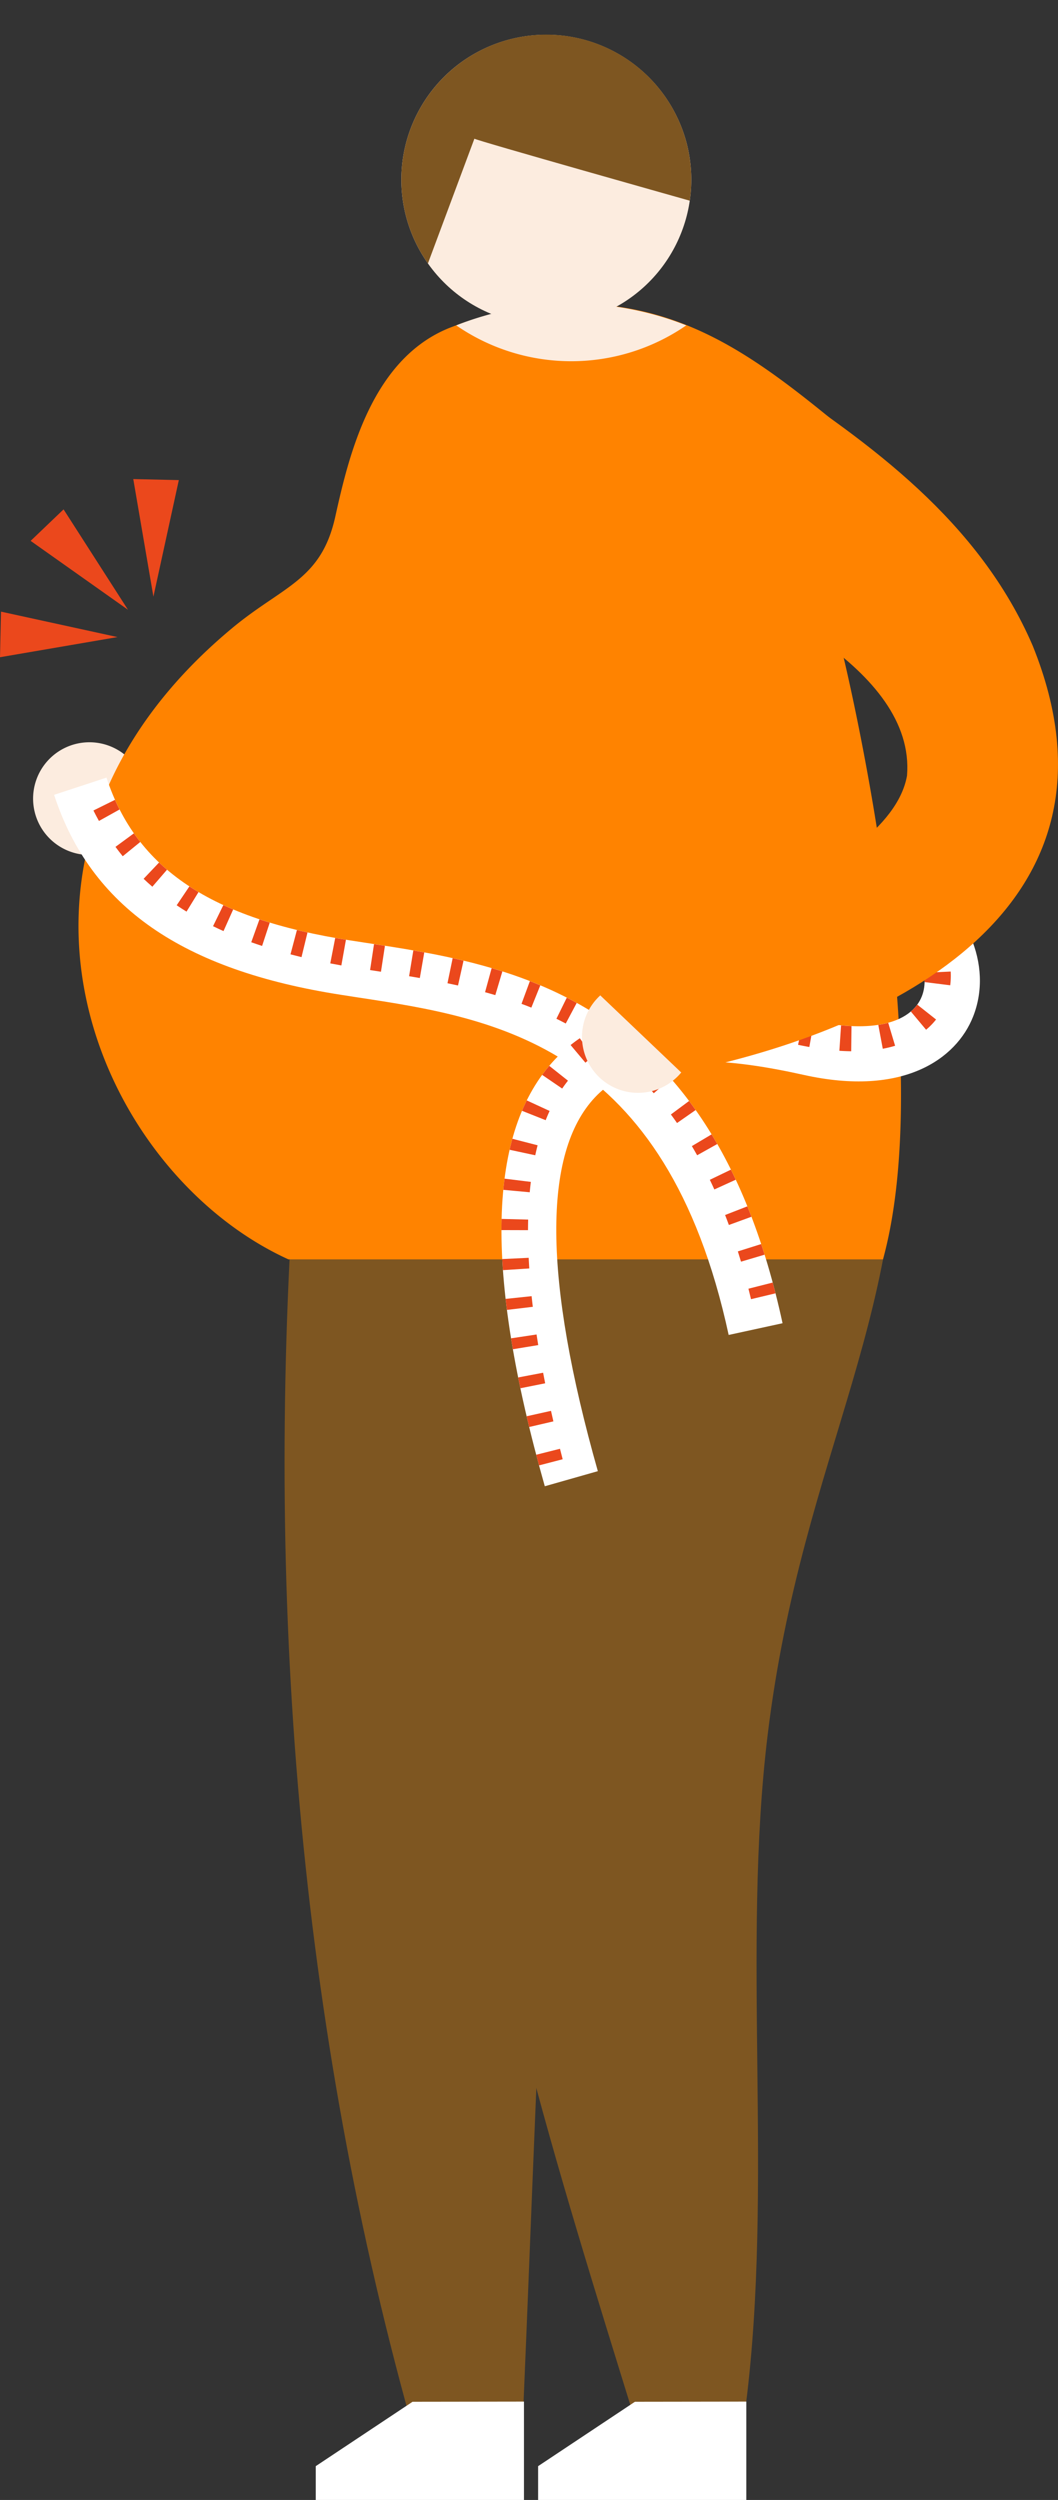 <svg id="recommend02" xmlns="http://www.w3.org/2000/svg" xmlns:xlink="http://www.w3.org/1999/xlink" width="95.975" height="226.652" viewBox="0 0 95.975 226.652">
  <rect x="0" y="0" width="95.975" height="226.652" fill="#333333" stroke="none"/>
  <defs>
    <clipPath id="clip-path">
      <rect id="長方形_55252" data-name="長方形 55252" width="95.975" height="226.652" fill="none"/>
    </clipPath>
    <clipPath id="clip-path-2">
      <path id="パス_576045" data-name="パス 576045" d="M44.838,4.014a13.153,13.153,0,1,0,4.709-.876,13.164,13.164,0,0,0-4.709.876" fill="none"/>
    </clipPath>
    <clipPath id="clip-path-4">
      <path id="パス_576052" data-name="パス 576052" d="M4.909,72.062C8.229,82.2,16.516,87.961,30.99,90.2l1.433.219C44.887,92.316,60.4,94.672,66.1,121.029l4.887-1.058c-6.43-29.724-24.569-32.48-37.814-34.491l-1.418-.218c-12.576-1.948-19.391-6.5-22.1-14.757Z" fill="none"/>
    </clipPath>
    <clipPath id="clip-path-5">
      <path id="パス_576056" data-name="パス 576056" d="M80.076,83.269c3.338,1.957,4.322,5.094,3.552,7.053C82.649,92.815,78.96,93.68,74,92.577c-7.231-1.606-17.55-2.993-23.655,3.473-6.152,6.517-6.455,19.175-.923,38.7l4.81-1.364c-4.941-17.437-5.024-28.843-.251-33.9,4.359-4.616,12.894-3.366,18.935-2.024,9.008,2,13.843-1.43,15.367-5.308,1.825-4.648-.563-10.2-5.678-13.193Z" fill="none"/>
    </clipPath>
  </defs>
  <g id="グループ_314890" data-name="グループ 314890">
    <g id="グループ_314889" data-name="グループ 314889" clip-path="url(#clip-path)">
      <path id="パス_576036" data-name="パス 576036" d="M13.215,72.172A5.109,5.109,0,1,1,7.881,67.3a5.109,5.109,0,0,1,5.334,4.874" fill="#fcecdf"/>
      <path id="パス_576037" data-name="パス 576037" d="M57.585,219.35c-7.141-23.068-14.124-45.146-16.6-69.518-2.4-16.723,7.446-31.284,7.516-46.832l32.67-7.84c1.909,23.639-8.363,36.1-11.531,62.1-2.369,19.441.528,40.881-1.981,60.774L57.585,219.35" fill="#7e5621"/>
      <path id="パス_576038" data-name="パス 576038" d="M67.7,217.733v8.919H48.815v-3.066l8.782-5.838Z" fill="#fff"/>
      <path id="パス_576039" data-name="パス 576039" d="M37.319,219.727C26.7,181.682,23.941,142.373,26.965,103.1L55.577,105.2c-5.662,37.747-6.5,75.605-8.129,113.672l-10.129.854" fill="#7e5621"/>
      <path id="パス_576040" data-name="パス 576040" d="M47.531,217.733v8.919H28.643v-3.066l8.782-5.838Z" fill="#fff"/>
      <path id="パス_576041" data-name="パス 576041" d="M76.4,59.085l.352-19.99c-7.91-6.505-14.437-11.584-24.932-11.584a31.227,31.227,0,0,0-10.677,2.075c-7.37,2.673-9.483,11.645-10.729,17.262-1.279,5.769-4.733,6.259-9.356,10.1-24.732,20.561-12.429,49.258,5.11,57.23H80.1c5.206-19.02-3.7-55.1-3.7-55.1" fill="#ff8300"/>
      <path id="パス_576042" data-name="パス 576042" d="M41.387,29.5a18.369,18.369,0,0,0,20.865,0,28.421,28.421,0,0,0-20.865,0" fill="#fcecdf"/>
    </g>
  </g>
  <g id="グループ_314892" data-name="グループ 314892">
    <g id="グループ_314891" data-name="グループ 314891" clip-path="url(#clip-path-2)">
      <path id="パス_576043" data-name="パス 576043" d="M61.843,11.6a13.165,13.165,0,1,1-17-7.581,13.166,13.166,0,0,1,17,7.581" fill="#fcecdf"/>
      <path id="パス_576044" data-name="パス 576044" d="M38.121,25.754l4.914-13.182c-.119.082,19.81,5.7,19.81,5.7C63.938,7.57,58.344-2.822,46.882.7,32.857,5.007,34.991,16.366,38.121,25.754" fill="#7e5621"/>
    </g>
  </g>
  <g id="グループ_314894" data-name="グループ 314894">
    <g id="グループ_314893" data-name="グループ 314893" clip-path="url(#clip-path)">
      <path id="パス_576046" data-name="パス 576046" d="M13.917,54.093,12.09,43.434l4.132.093Z" fill="#eb481c"/>
      <path id="パス_576047" data-name="パス 576047" d="M11.608,55.282,2.779,49.037l2.988-2.856Z" fill="#eb481c"/>
      <path id="パス_576048" data-name="パス 576048" d="M10.659,57.758,0,59.585l.093-4.132Z" fill="#eb481c"/>
      <path id="パス_576049" data-name="パス 576049" d="M66.1,121.029C60.4,94.672,44.887,92.316,32.423,90.423L30.99,90.2C16.516,87.961,8.228,82.2,4.908,72.061L9.66,70.5c2.7,8.258,9.52,12.809,22.095,14.757l1.419.218c13.244,2.011,31.384,4.767,37.814,34.491Z" fill="#fff"/>
      <path id="パス_576050" data-name="パス 576050" d="M49.421,134.746c-5.531-19.521-5.229-32.179.924-38.7,6.1-6.467,16.424-5.079,23.655-3.472,4.959,1.1,8.65.237,9.628-2.256.77-1.959-.214-5.1-3.552-7.052l2.529-4.314c5.115,3,7.5,8.547,5.677,13.194-1.523,3.878-6.36,7.309-15.366,5.308-6.042-1.342-14.578-2.592-18.935,2.024-4.775,5.057-4.69,16.463.251,33.9Z" fill="#fff"/>
    </g>
  </g>
  <g id="グループ_314896" data-name="グループ 314896">
    <g id="グループ_314895" data-name="グループ 314895" clip-path="url(#clip-path-4)">
      <path id="パス_576051" data-name="パス 576051" d="M68.128,117.786c-.076-.32-.155-.637-.235-.95L70.8,116.1q.125.489.245.989Zm-.909-3.4c-.094-.314-.19-.626-.286-.932l2.861-.9c.1.323.2.648.3.979Zm-1.1-3.326c-.113-.306-.226-.608-.343-.905l2.8-1.089q.185.476.364.964ZM64.8,107.839q-.2-.445-.409-.876l2.7-1.3q.222.46.436.934Zm-1.56-3.1q-.237-.423-.479-.831l2.578-1.533q.262.441.519.9Zm-1.825-2.923q-.276-.4-.557-.775l2.409-1.787q.307.414.609.846Zm-2.109-2.7c-.21-.24-.423-.476-.638-.7l2.192-2.049q.354.379.7.776Zm-2.4-2.429q-.355-.32-.718-.623l1.927-2.3q.4.334.791.686ZM54.24,94.573q-.392-.273-.788-.528l1.627-2.521q.438.283.872.585Zm-2.919-1.778q-.421-.225-.847-.433L51.8,89.669q.468.231.932.477ZM48.2,91.353q-.446-.18-.892-.343l1.037-2.815c.325.12.65.244.975.375Zm-3.269-1.132c-.31-.093-.62-.181-.93-.266l.794-2.893q.5.137.993.284Zm-3.383-.873c-.32-.071-.638-.139-.956-.205l.608-2.938q.5.1,1,.215Zm-3.464-.678-.974-.165.487-2.96,1,.169ZM34.559,88.1l-.988-.151.451-2.965.991.15Zm-3.593-.571q-.508-.09-1.006-.187l.573-2.945q.474.093.96.179Zm-3.615-.753q-.5-.123-1-.253l.768-2.9c.31.082.624.161.94.239Zm-3.575-1.015c-.333-.108-.66-.221-.984-.336L23.805,82.6q.447.161.907.312Zm-3.5-1.346q-.483-.216-.951-.445l1.317-2.695q.423.206.859.4Zm-3.356-1.765q-.456-.28-.893-.576L17.7,79.591q.385.259.787.508Zm-3.1-2.258q-.406-.351-.793-.718L15.091,77.5q.336.319.688.622Zm-2.687-2.762q-.339-.417-.658-.852l2.419-1.774q.275.374.565.731Zm-2.158-3.2q-.258-.465-.5-.948l2.689-1.331q.207.418.431.822ZM7.391,70.95q-.18-.492-.344-1L9.9,69.03c.1.3.2.6.305.889Z" fill="#eb481c"/>
    </g>
  </g>
  <g id="グループ_314898" data-name="グループ 314898">
    <g id="グループ_314897" data-name="グループ 314897" clip-path="url(#clip-path-5)">
      <path id="パス_576053" data-name="パス 576053" d="M78.687,81.617Q78.5,81.5,78.3,81.38L79.841,78.8c.159.1.315.191.469.29Z" fill="#eb481c"/>
      <path id="パス_576054" data-name="パス 576054" d="M48.139,133.053l-.249-.974,2.909-.731.243.95Zm-.861-3.51-.223-.982,2.928-.651.217.954ZM46.513,126l-.193-.988,2.948-.559.187.96Zm-.648-3.567c-.056-.337-.108-.671-.158-1l2.967-.447c.048.318.1.638.151.962Zm-.511-3.6c-.041-.339-.078-.675-.113-1.007l2.984-.314c.033.318.069.641.108.966Zm-.338-3.64q-.033-.515-.057-1.016l3-.143q.024.477.055.966Zm2.881-3.664-3-.009c0-.347.006-.69.015-1.026l3,.076c-.008.315-.013.634-.014.959m.156-3.436-2.987-.274c.032-.35.069-.695.11-1.032l2.978.365q-.057.46-.1.941m.5-3.353-2.932-.63q.111-.525.241-1.025l2.905.749q-.114.442-.214.906m.946-3.181-2.788-1.107q.2-.508.422-.986l2.724,1.256q-.187.4-.358.837M51,98.692,48.52,97q.315-.462.653-.887l2.35,1.865q-.27.34-.523.711m2.106-2.342-1.931-2.3q.427-.358.876-.68l1.745,2.44q-.354.253-.69.536m24.11-1.033c-.346-.005-.7-.019-1.074-.044l.2-2.993q.471.032.91.037Zm2.864-.228-.554-2.948a8.012,8.012,0,0,0,.81-.195l.863,2.873a10.662,10.662,0,0,1-1.119.27m-6.662-.158q-.5-.09-1.023-.2l.626-2.933c.315.067.623.128.925.181Zm-17.642-.252-1.237-2.733c.332-.151.67-.289,1.015-.417L56.6,94.341c-.279.1-.554.216-.823.338m14.106-.524q-.473-.1-.945-.189l.56-2.948q.5.1,1,.2Zm-11.03-.446-.587-2.942q.522-.1,1.056-.182l.431,2.969q-.454.066-.9.155m7.629-.129q-.473-.06-.943-.1l.281-2.987c.343.032.687.07,1.032.112Zm17.526-.222-1.925-2.3a3.282,3.282,0,0,0,.478-.488l2.353,1.861a6.3,6.3,0,0,1-.906.929M62.15,93.352l-.085-3q.385-.01.772-.011l.28,0-.033,3-.247,0c-.23,0-.459,0-.687.01m24.044-4.023-2.977-.373a3.989,3.989,0,0,0,.031-.5c0-.071,0-.149-.006-.228l3-.146c.007.123.009.245.01.367a7.078,7.078,0,0,1-.054.884m-3.434-3.1a7.809,7.809,0,0,0-.362-.751l2.632-1.44a11.133,11.133,0,0,1,.5,1.036ZM81.1,83.66q-.288-.321-.608-.627l2.07-2.171c.272.259.531.526.774.8Z" fill="#eb481c"/>
      <path id="パス_576055" data-name="パス 576055" d="M48.965,136.122l-.137-.49,2.892-.8.133.478Z" fill="#eb481c"/>
    </g>
  </g>
  <g id="グループ_314900" data-name="グループ 314900">
    <g id="グループ_314899" data-name="グループ 314899" clip-path="url(#clip-path)">
      <path id="パス_576057" data-name="パス 576057" d="M62.955,93.769a5.082,5.082,0,1,1-5.306-4.848,5.083,5.083,0,0,1,5.306,4.848" fill="#fcecdf"/>
      <path id="パス_576058" data-name="パス 576058" d="M69.284,33.787c9.723,6.422,19.544,13.487,24.4,24.765,9.533,23.622-12.569,34.76-31.892,38.678l-7.34-6.987c2.43-4.284,26.17-10.52,27.827-19.919.8-9.737-14.269-16.431-22.021-19.637l9.025-16.9" fill="#ff8300"/>
    </g>
  </g>
</svg>
